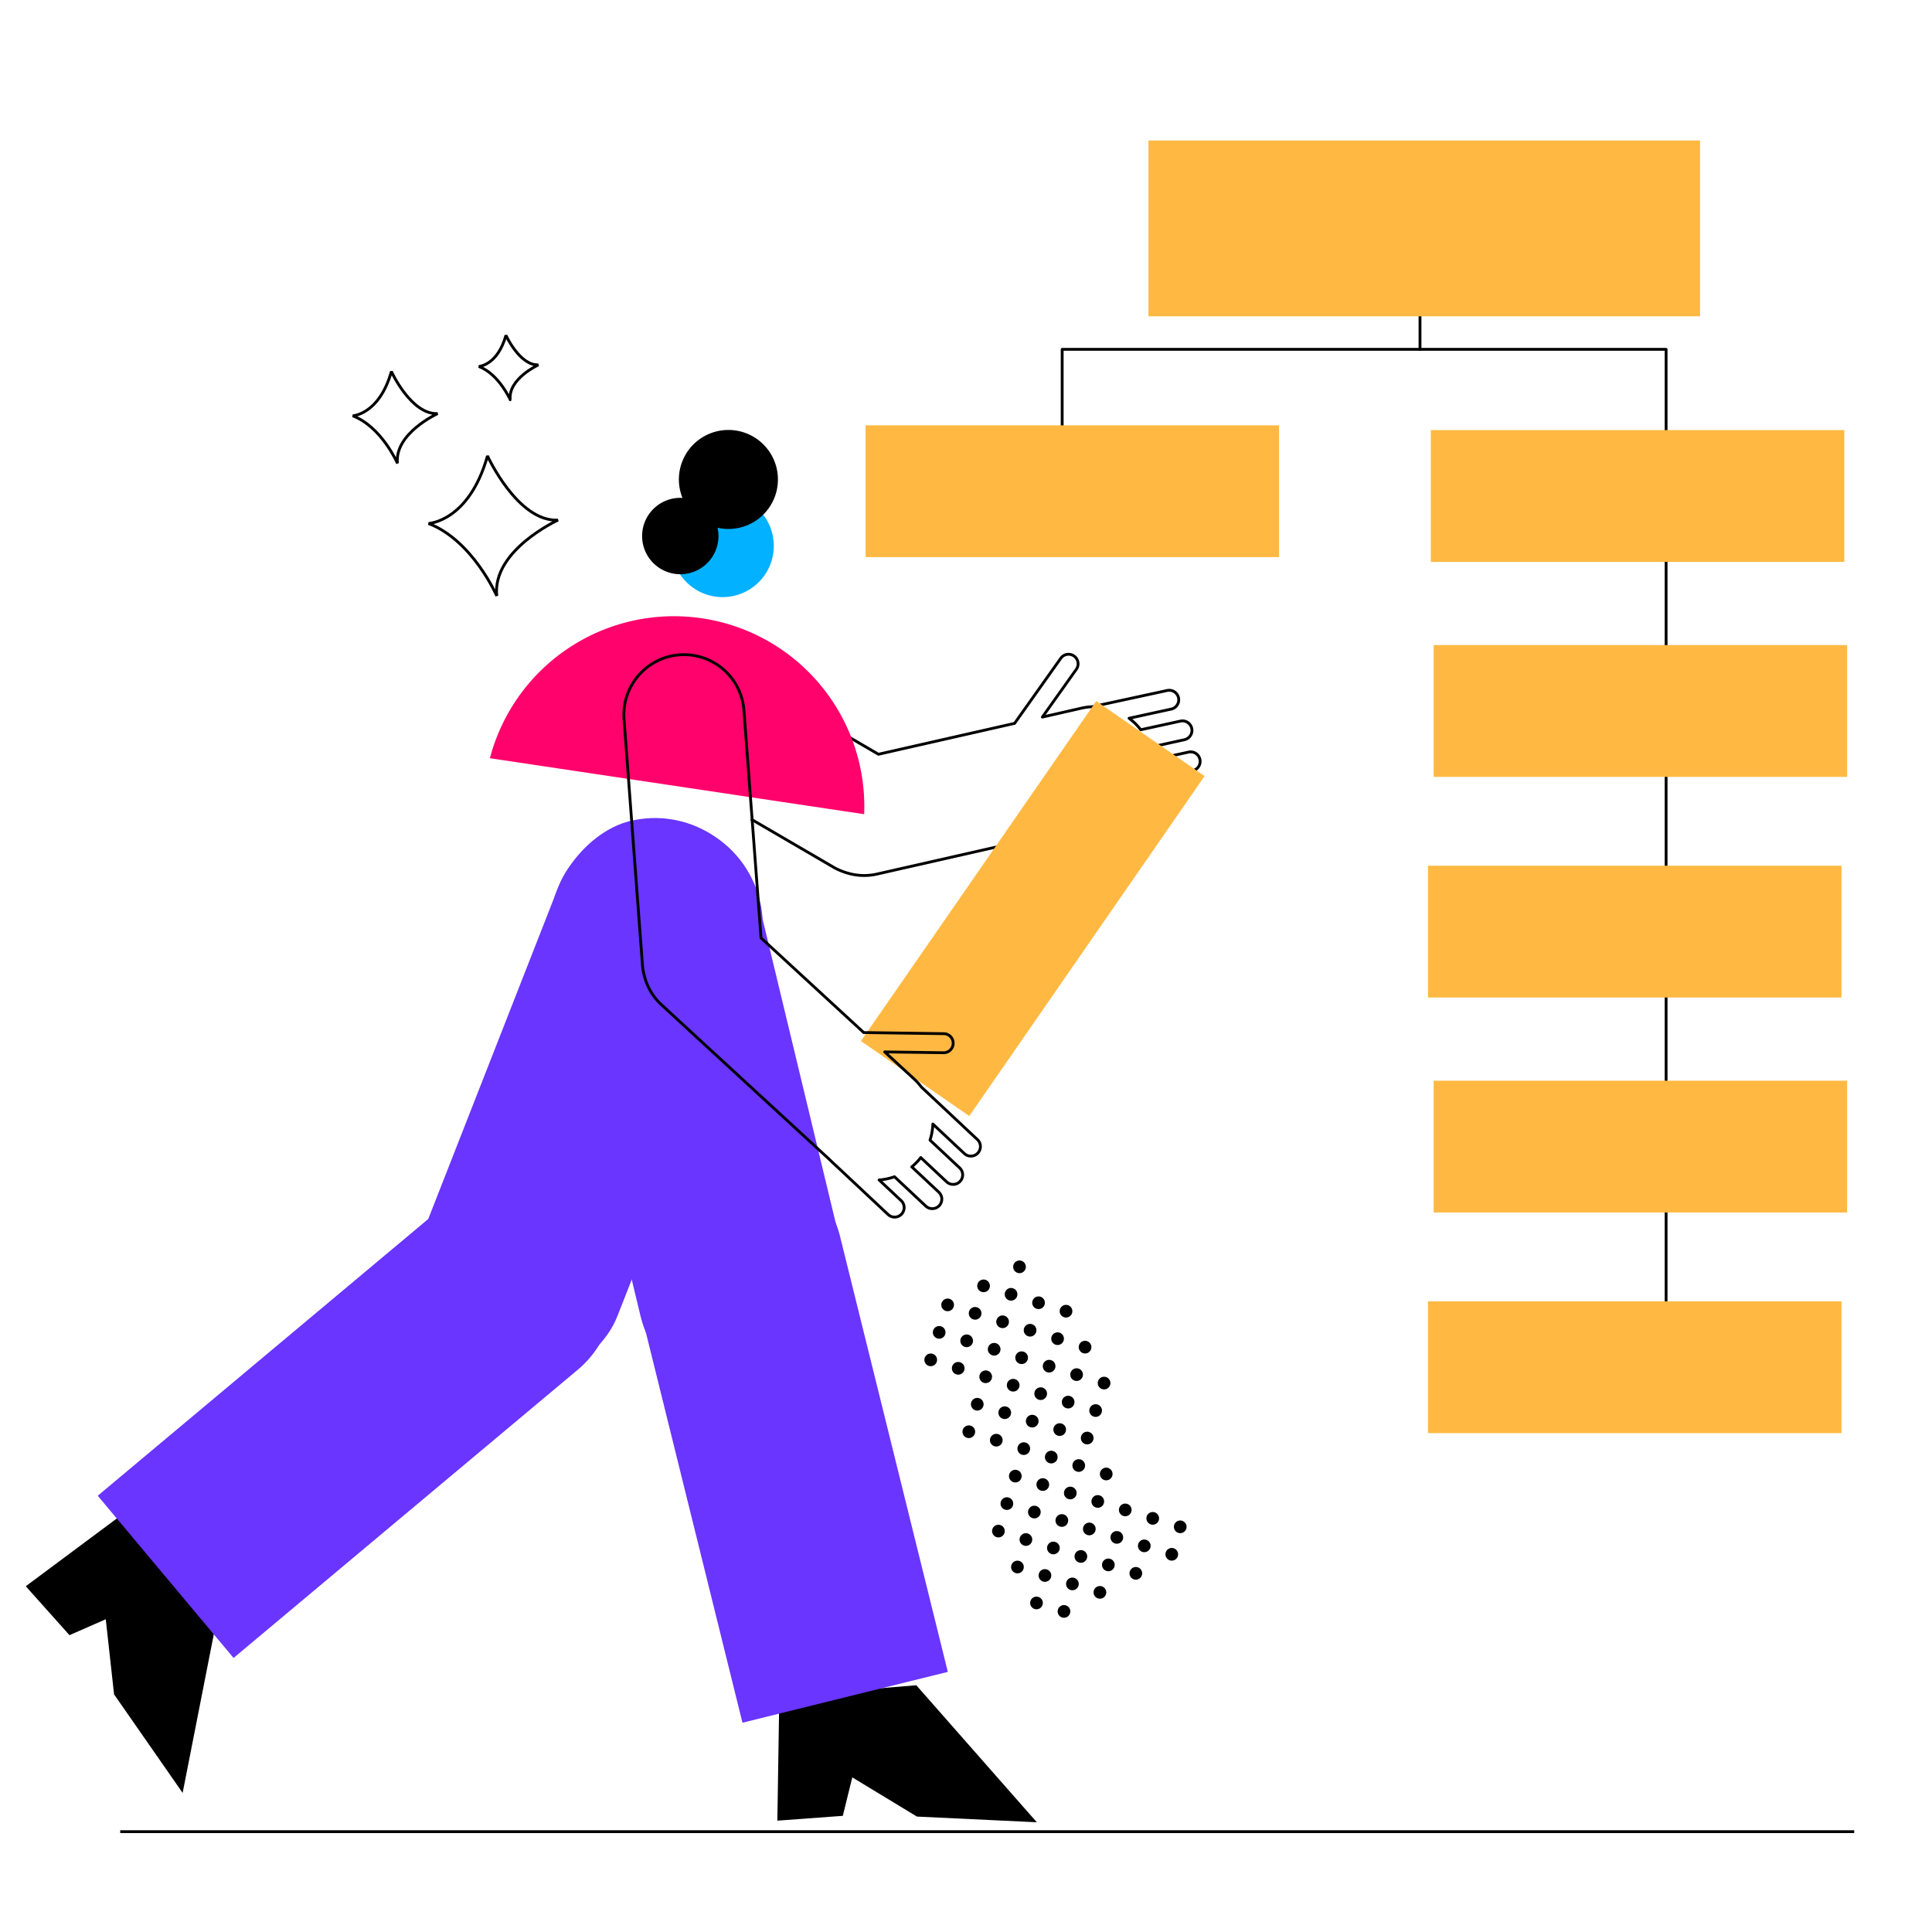 <svg id="Capa_1" data-name="Capa 1" xmlns="http://www.w3.org/2000/svg" viewBox="0 0 1366 1366"><title>Mesa de trabajo 34</title><path d="M531.8,579.61,589.07,613a42.74,42.74,0,0,0,8.77,3.86A41.09,41.09,0,0,0,620.06,618l157.09-35.65c.23,0,.47-.07.7-.12l55.23-12a6.74,6.74,0,0,0,5.15-8h0a6.74,6.74,0,0,0-8-5.15l-20.86,4.54a41.17,41.17,0,0,0,4.25-10.25l29.63-6.46a6.73,6.73,0,0,0,5.14-8h0a6.73,6.73,0,0,0-8-5.15l-25.58,5.58a41,41,0,0,0-.86-5.52h0c-.26-1.17-.59-2.31-.95-3.43L837.46,523a6.73,6.73,0,0,0,5.15-8h0a6.73,6.73,0,0,0-8-5.15l-28.07,6.12a41.11,41.11,0,0,0-8.23-8.12l29.81-6.5a6.73,6.73,0,0,0,5.14-8h0a6.74,6.74,0,0,0-8-5.15L772.17,499.7a41.66,41.66,0,0,0-7.54,1L737,507,761,473.24a6.74,6.74,0,0,0-11-7.8l-32.63,46-96.28,21.85L481.59,451.93a42.52,42.52,0,0,0-58.13,15.3h0a42.51,42.51,0,0,0,15.31,58.13" fill="none" stroke="#000" stroke-linecap="square" stroke-linejoin="round" stroke-width="2"/><polygon points="88.64 1069.12 18.22 1121.53 49.13 1156.13 74.78 1144.87 80.65 1197.99 129.13 1267.65 154 1141.07 88.64 1069.12"/><rect x="207.34" y="703.85" width="416.82" height="149.58" rx="74.79" transform="translate(1292.4 675.64) rotate(111.4)" fill="#6935ff"/><path d="M144,915H461.27a0,0,0,0,1,0,0v149.58a0,0,0,0,1,0,0H144a72.44,72.44,0,0,1-72.44-72.44v-4.7A72.44,72.44,0,0,1,144,915Z" transform="translate(1106.22 1577.65) rotate(140.06)" fill="#6935ff"/><polygon points="551 1199.51 549.62 1287.28 595.9 1283.87 602.6 1256.67 648.3 1284.39 733.07 1288.41 647.87 1191.55 551 1199.51"/><rect x="285.97" y="708.36" width="416.82" height="149.58" rx="74.79" transform="translate(1140.08 119.22) rotate(76.47)" fill="#6935ff"/><path d="M428.42,936.2H745.64a0,0,0,0,1,0,0v149.58a0,0,0,0,1,0,0H428.42A72.44,72.44,0,0,1,356,1013.34v-4.7a72.44,72.44,0,0,1,72.44-72.44Z" transform="translate(1399.81 233.38) rotate(76.1)" fill="#6935ff"/><circle cx="510.9" cy="385.97" r="36.21" fill="#02b1ff"/><path d="M611,575.66,346.38,536.09A134.57,134.57,0,0,1,611,575.66Z" fill="#ff026c"/><line x1="86" y1="1295.05" x2="1310" y2="1295.05" fill="none" stroke="#000" stroke-linecap="square" stroke-linejoin="round" stroke-width="2"/><rect x="584" y="595.73" width="292.35" height="93.18" transform="translate(-213.52 877.2) rotate(-55.31)" fill="#ffb942"/><path d="M691.06,805.72l-39.62-37.15a41.58,41.58,0,0,0-5.09-5.65l-20.81-19.18,41.32.58a6.74,6.74,0,1,0,.19-13.47l-56.37-.8-72.6-66.9-12.1-161A42.5,42.5,0,0,0,480.41,463h0a42.49,42.49,0,0,0-39.19,45.57l13,173.51a42.82,42.82,0,0,0,1.8,9.41,41.09,41.09,0,0,0,11.68,18.93L586.2,819.54c.16.18.32.35.49.51l41.24,38.66a6.73,6.73,0,0,0,9.52-.3h0a6.74,6.74,0,0,0-.31-9.53l-15.57-14.6A41.46,41.46,0,0,0,632.43,832l22.12,20.74a6.74,6.74,0,0,0,9.53-.31h0a6.74,6.74,0,0,0-.31-9.52L644.67,825a39.44,39.44,0,0,0,4.05-3.83h0c.81-.88,1.57-1.8,2.29-2.73l18.29,17.15a6.74,6.74,0,0,0,9.52-.31h0a6.74,6.74,0,0,0-.31-9.53l-20.95-19.64a41.51,41.51,0,0,0,2-11.38l22.25,20.86a6.74,6.74,0,0,0,9.53-.31h0A6.74,6.74,0,0,0,691.06,805.72Z" fill="none" stroke="#000" stroke-linecap="square" stroke-linejoin="round" stroke-width="2"/><polyline points="1004 160 1004 247 751 247 751 347" fill="none" stroke="#000" stroke-linecap="square" stroke-linejoin="round" stroke-width="2"/><rect x="612" y="300.73" width="292.35" height="93.18" fill="#ffb942"/><polyline points="1178 965 1178 247 1004 247" fill="none" stroke="#000" stroke-linecap="square" stroke-linejoin="round" stroke-width="2"/><rect x="1011.65" y="304.1" width="292.35" height="93.18" fill="#ffb942"/><rect x="812" y="99.35" width="390" height="124.3" fill="#ffb942"/><path d="M303,370.13s28.58-1.35,41.68-47.79c0,0,21.29,46.74,49.86,45.4,0,0-46.73,21.29-43.3,53.59C351.24,421.33,334.11,382,303,370.13Z" fill="none" stroke="#000" stroke-linejoin="bevel" stroke-width="2"/><path d="M249.39,294s18.74-.88,27.33-31.34c0,0,14,30.65,32.7,29.77,0,0-30.65,14-28.4,35.15C281,327.54,269.79,301.76,249.39,294Z" fill="none" stroke="#000" stroke-linejoin="bevel" stroke-width="2"/><path d="M338.55,259.09s13.15-.62,19.17-22c0,0,9.8,21.5,22.95,20.89,0,0-21.5,9.79-19.93,24.66C360.74,282.65,352.86,264.57,338.55,259.09Z" fill="none" stroke="#000" stroke-linejoin="bevel" stroke-width="2"/><rect x="1013.65" y="456.1" width="292.35" height="93.18" fill="#ffb942"/><rect x="1009.65" y="612.1" width="292.35" height="93.18" fill="#ffb942"/><rect x="1013.65" y="764.1" width="292.35" height="93.18" fill="#ffb942"/><rect x="1009.65" y="920.1" width="292.35" height="93.18" fill="#ffb942"/><path d="M515,304a35,35,0,0,0-32.48,48.05c-.5,0-1-.05-1.52-.05a27,27,0,1,0,27,27,27.52,27.52,0,0,0-.64-5.85A35,35,0,1,0,515,304Z"/><circle cx="774.66" cy="997.32" r="4.49"/><circle cx="749.25" cy="1010.78" r="4.49"/><circle cx="723.85" cy="1024.24" r="4.49"/><circle cx="777.68" cy="1125.87" r="4.49"/><circle cx="764.22" cy="1100.46" r="4.49"/><circle cx="750.76" cy="1075.05" r="4.49"/><circle cx="737.3" cy="1049.64" r="4.49"/><circle cx="710.39" cy="998.83" r="4.49"/><circle cx="696.93" cy="973.42" r="4.49"/><circle cx="683.47" cy="948.01" r="4.49"/><circle cx="670.02" cy="922.6" r="4.49"/><circle cx="783.65" cy="1106.44" r="4.49"/><circle cx="770.19" cy="1081.03" r="4.49"/><circle cx="756.74" cy="1055.62" r="4.49"/><circle cx="743.28" cy="1030.21" r="4.49"/><circle cx="729.82" cy="1004.8" r="4.49"/><circle cx="716.36" cy="979.4" r="4.49"/><circle cx="702.91" cy="953.99" r="4.49"/><circle cx="689.45" cy="928.58" r="4.49"/><circle cx="803.08" cy="1112.41" r="4.49"/><circle cx="789.63" cy="1087" r="4.49"/><circle cx="776.17" cy="1061.59" r="4.49"/><circle cx="762.71" cy="1036.19" r="4.49"/><circle cx="735.8" cy="985.37" r="4.49"/><circle cx="722.34" cy="959.96" r="4.49"/><circle cx="708.88" cy="934.55" r="4.49"/><circle cx="695.42" cy="909.15" r="4.49"/><circle cx="809.06" cy="1092.98" r="4.49"/><circle cx="795.6" cy="1067.57" r="4.49"/><circle cx="782.14" cy="1042.16" r="4.49"/><circle cx="768.69" cy="1016.75" r="4.49"/><circle cx="755.23" cy="991.35" r="4.49"/><circle cx="741.77" cy="965.94" r="4.49"/><circle cx="728.31" cy="940.53" r="4.49"/><circle cx="714.86" cy="915.12" r="4.49"/><circle cx="828.49" cy="1098.95" r="4.49"/><circle cx="815.03" cy="1073.54" r="4.49"/><circle cx="761.2" cy="971.91" r="4.49"/><circle cx="747.75" cy="946.5" r="4.49"/><circle cx="734.29" cy="921.1" r="4.49"/><circle cx="720.83" cy="895.69" r="4.49"/><circle cx="834.47" cy="1079.52" r="4.49"/><circle cx="780.64" cy="977.89" r="4.49"/><circle cx="767.18" cy="952.48" r="4.49"/><circle cx="753.72" cy="927.07" r="4.49"/><circle cx="732.84" cy="1133.35" r="4.49"/><circle cx="719.38" cy="1107.94" r="4.49"/><circle cx="705.92" cy="1082.53" r="4.49"/><circle cx="752.27" cy="1139.33" r="4.49"/><circle cx="738.81" cy="1113.92" r="4.49"/><circle cx="725.35" cy="1088.51" r="4.49"/><circle cx="711.9" cy="1063.1" r="4.49"/><circle cx="684.98" cy="1012.29" r="4.49"/><circle cx="658.06" cy="961.47" r="4.49"/><circle cx="758.24" cy="1119.89" r="4.49"/><circle cx="744.79" cy="1094.48" r="4.49"/><circle cx="731.33" cy="1069.08" r="4.49"/><circle cx="717.87" cy="1043.67" r="4.49"/><circle cx="704.41" cy="1018.26" r="4.49"/><circle cx="690.96" cy="992.85" r="4.49"/><circle cx="677.5" cy="967.45" r="4.49"/><circle cx="664.04" cy="942.04" r="4.49"/></svg>